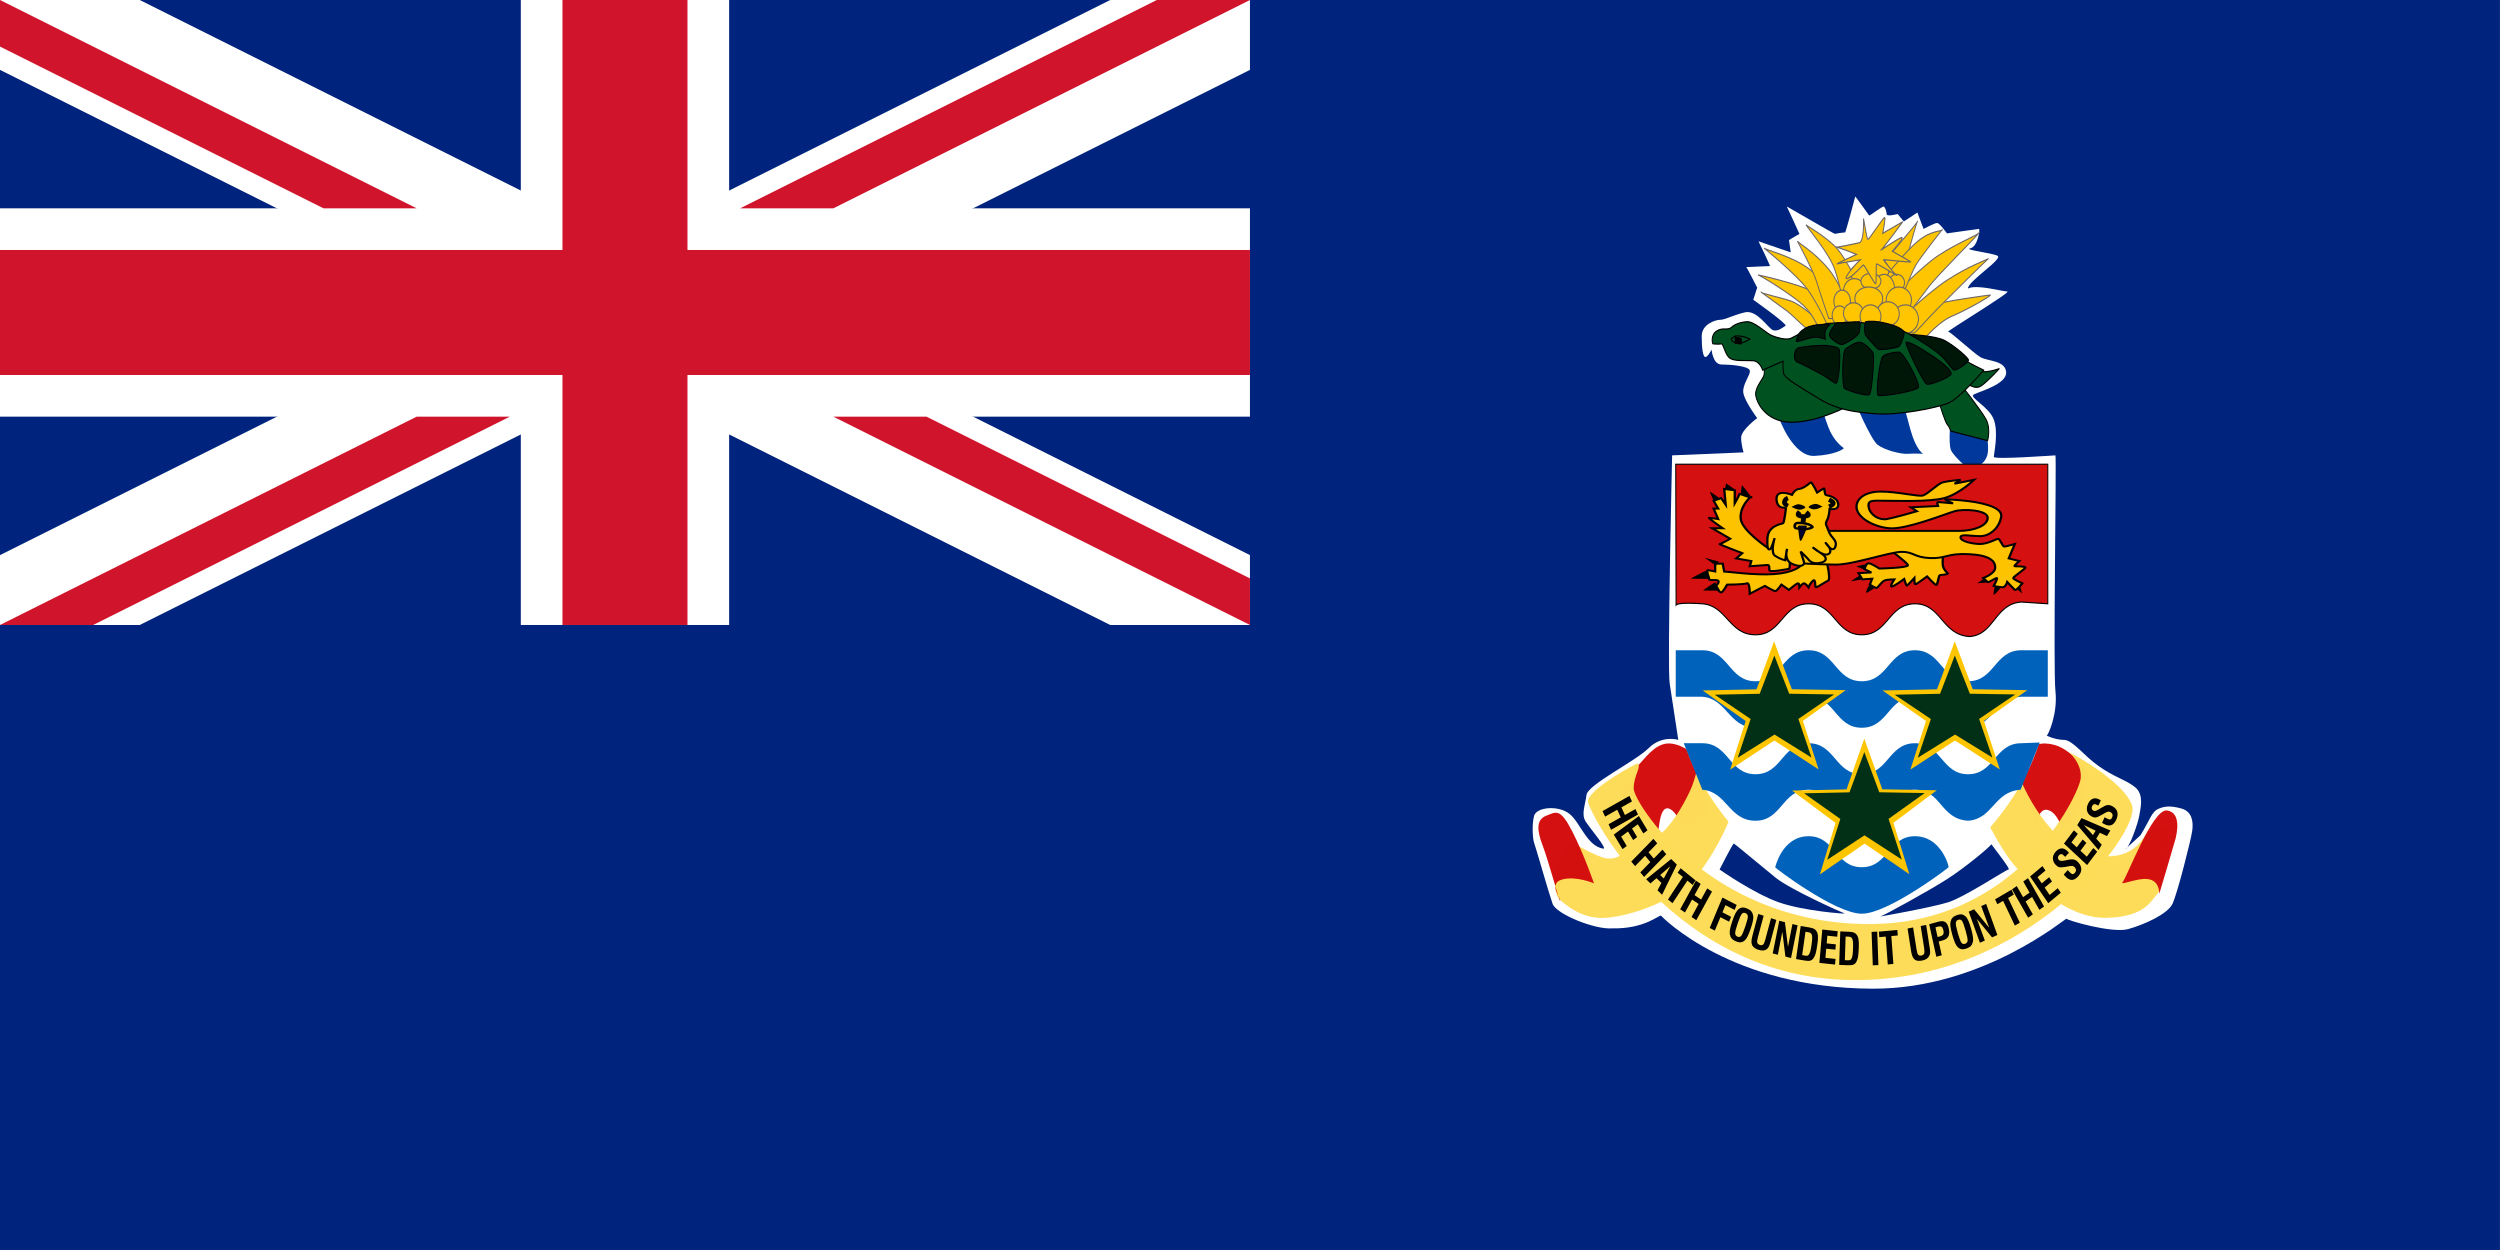 <?xml version="1.0" encoding="UTF-8" standalone="no"?>
<!-- Created with Sodipodi ("http://www.sodipodi.com/") -->

<svg
   xmlns:dc="http://purl.org/dc/elements/1.1/"
   xmlns:cc="http://creativecommons.org/ns#"
   xmlns:rdf="http://www.w3.org/1999/02/22-rdf-syntax-ns#"
   xmlns:svg="http://www.w3.org/2000/svg"
   xmlns="http://www.w3.org/2000/svg"
   xmlns:sodipodi="http://sodipodi.sourceforge.net/DTD/sodipodi-0.dtd"
   xmlns:inkscape="http://www.inkscape.org/namespaces/inkscape"
   version="1"
   x="0"
   y="0"
   width="1000"
   height="500"
   id="svg1"
   sodipodi:version="0.32"
   sodipodi:docname="Flag_of_the_Cayman_Islands.svg"
   inkscape:version="0.48.0 r9654">
  <rect width="100%" height="100%" fill="#808080" stroke="none"/>
  <sodipodi:namedview
     id="base"
     inkscape:zoom="0.66500003"
     inkscape:cx="265.41352"
     inkscape:cy="250.00001"
     inkscape:window-width="1024"
     inkscape:window-height="538"
     inkscape:window-x="-8"
     inkscape:window-y="-8"
     inkscape:current-layer="svg1"
     showgrid="false"
     inkscape:window-maximized="1" />
  <defs
     id="defs3" />
  <rect
     width="120"
     height="60"
     x="0"
     y="0"
     style="font-size:12;fill:#00247d;stroke-width:1pt;fill-opacity:1"
     id="rect124"
     transform="scale(8.333,8.333)" />
  <g
     id="g584"
     transform="scale(8.333,8.333)"
     style="font-size:12;">
    <path
       d="M 0 0 L 0 3.354 L 53.292 30 L 60 30 L 60 26.646 L 6.708 0 L 0 0 z M 60 0 L 60 3.354 L 6.708 30 L 0 30 L 0 26.646 L 53.292 0 L 60 0 z "
       style="fill:#ffffff;stroke-width:1pt;"
       id="path146" />
    <path
       d="M 25 0 L 25 30 L 35 30 L 35 0 L 25 0 z M 0 10 L 0 20 L 60 20 L 60 10 L 0 10 z "
       style="fill:#ffffff;stroke-width:1pt;"
       id="path136" />
    <path
       d="M 0 12 L 0 18 L 60 18 L 60 12 L 0 12 z M 27 0 L 27 30 L 33 30 L 33 0 L 27 0 z "
       style="fill:#cf142b;stroke-width:1pt;fill-opacity:1"
       id="path141" />
    <path
       d="M 0 30 L 20 20 L 24.472 20 L 4.472 30 L 0 30 z M 0 0 L 20 10 L 15.528 10 L 0 2.236 L 0 0 z M 35.528 10 L 55.528 0 L 60 0 L 40 10 L 35.528 10 z M 60 30 L 40 20 L 44.472 20 L 60 27.764 L 60 30 z "
       style="fill:#cf142b;stroke-width:1pt;fill-opacity:1"
       id="path150" />
  </g>
  <g
     id="g4245">
    <path
       style="font-size:12px;fill:#ffffff;fill-rule:evenodd;stroke-width:1pt"
       d="M 714.205,130.304 C 713.219,130.899 711.247,132.687 709.275,132.091 C 707.303,131.495 702.866,123.749 697.936,124.941 C 693.006,126.132 690.048,127.92 688.076,127.92 C 686.104,127.92 680.681,129.708 680.681,134.475 C 680.681,139.242 681.174,142.817 682.16,142.817 C 683.146,142.817 684.625,139.838 684.625,139.838 C 684.625,139.838 685.118,145.797 688.569,145.797 C 692.02,145.797 699.415,146.393 699.908,148.18 C 700.401,149.968 696.457,154.139 697.443,157.715 C 698.429,161.29 702.866,167.249 702.866,167.249 C 702.866,167.249 696.457,172.016 696.457,174.995 C 696.457,177.975 697.443,180.954 697.443,180.954 L 668.85,182.146 C 668.85,182.146 666.877,266.763 667.863,273.319 C 668.85,279.871 671.314,295.96 671.314,295.96 C 671.314,295.96 664.905,293.877 659.482,299.24 C 654.059,304.603 635.079,313.837 634.586,318.008 C 634.093,322.179 632.368,325.756 634.34,328.735 C 636.312,331.713 643.25,339.809 641.242,339.461 C 634.623,338.32 632.16,328.916 627.684,325.459 C 623.287,322.063 614.62,322.777 613.634,326.35 C 612.648,329.927 613.141,335.884 613.634,337.077 C 614.127,338.269 619.55,357.337 621.029,361.509 C 622.508,365.68 638.037,371.934 644.939,371.34 C 658.003,371.637 663.919,365.68 664.412,366.277 C 664.906,366.872 692.518,395.348 749.207,395.475 C 793.337,395.573 826.608,366.872 826.608,367.47 C 826.608,368.064 844.848,373.427 851.257,371.641 C 857.666,369.851 867.033,365.68 869.005,361.509 C 870.977,357.337 876.4,335.884 876.893,332.311 C 877.386,328.735 876.893,324.563 872.456,323.371 C 868.019,322.179 865.554,322.476 863.089,323.668 C 860.624,324.861 859.885,328.14 856.187,334.098 C 854.215,335.888 849.039,340.653 850.518,339.461 C 851.997,338.269 855.201,329.332 855.694,326.35 C 856.187,323.371 857.666,318.008 854.215,315.029 C 850.764,312.05 845.478,310.833 839.425,306.39 C 833.677,302.451 829.073,295.96 825.622,295.96 C 822.171,295.96 818.227,294.174 818.72,294.174 C 819.213,294.174 823.165,285.517 822.179,276.58 C 821.193,267.64 822.664,182.146 822.171,182.146 C 821.678,182.146 797.521,183.934 797.521,182.742 C 797.521,181.55 799.493,173.208 797.521,167.845 C 795.549,162.482 787.168,158.906 789.633,157.715 C 792.098,156.523 802.944,153.543 802.451,148.776 C 801.958,144.009 795.056,144.605 792.098,142.817 C 789.14,141.029 780.266,132.687 779.28,132.687 C 778.294,132.687 804.916,116.598 802.944,116.598 C 800.972,116.598 790.619,113.619 787.168,115.406 C 787.168,112.427 801.465,103.489 799,102.297 C 796.535,101.105 785.196,99.913 788.154,99.317 C 791.112,98.721 792.098,91.57 791.605,91.57 C 791.112,91.57 778.787,93.358 778.787,93.358 C 778.787,93.358 775.829,89.187 774.843,89.187 C 773.857,89.187 769.42,91.57 769.42,91.57 L 766.955,85.016 L 761.532,88.591 L 759.067,85.612 C 759.067,85.612 754.631,86.804 754.631,85.612 C 754.817,85.569 754.12,82.62 753.423,82.62 C 752.725,82.62 747.845,86.412 747.671,86.201 C 747.496,85.99 742.093,78.406 742.093,78.617 C 742.093,78.828 738.258,92.943 738.084,92.943 C 737.91,92.943 734.25,93.364 734.075,93.575 C 733.901,93.786 714.554,82.409 714.728,82.62 C 714.902,82.831 719.783,93.575 719.783,93.575 C 719.783,93.575 715.599,95.893 715.599,96.103 C 715.599,96.314 716.297,100.949 716.297,100.949 L 703.398,96.525 C 703.398,96.525 708.279,106.426 707.93,106.426 C 707.582,106.426 698.344,106.848 698.518,106.848 C 698.692,106.848 702.875,115.064 702.875,115.064 L 701.307,119.91 C 701.307,119.91 715.191,129.708 714.205,130.304 z M 796.535,337.675 C 797.768,339.461 804.423,347.803 803.437,347.803 C 802.451,347.803 785.936,358.827 779.28,360.914 C 772.625,362.998 750.933,366.872 752.166,366.575 C 753.398,366.277 771.645,356.287 779.04,351.521 C 786.435,346.756 796.535,338.269 796.535,337.675 z M 693.499,337.374 C 692.513,338.566 687.83,347.803 687.83,347.803 C 687.83,347.803 701.387,357.337 711.493,360.914 C 721.6,364.487 738.855,365.68 737.869,365.382 C 736.883,365.085 716.177,355.848 710.261,351.083 C 704.345,346.314 693.746,337.374 693.499,337.374 z "
       id="path852"
       sodipodi:nodetypes="ccccccccccccccccccccccccccccccccccccccccccccccccccccccccccccccccccccccccccccccccccccccc" />
    <g
       id="g820"
       transform="matrix(0.3,0,0,0.362,586,193.894)"
       style="font-size:12px">
      <path
         style="fill:#fec500;fill-opacity:1;fill-rule:evenodd;stroke:#6d6666;stroke-width:1.25;stroke-linecap:butt;stroke-linejoin:miter;stroke-dasharray:none;stroke-opacity:1"
         d="M 394.646,-212.972 C 394.646,-212.972 423.423,-195.707 430,-191.596 C 436.577,-187.485 457.954,-169.397 459.598,-170.219 C 461.243,-171.041 472.753,-180.085 472.753,-180.085 C 472.753,-180.085 448.91,-198.995 434.111,-203.106 C 419.312,-207.217 394.646,-211.328 394.646,-212.972 z "
         id="path793" />
      <path
         style="fill:#fec500;fill-opacity:1;fill-rule:evenodd;stroke:#6d6666;stroke-width:1.25;stroke-linecap:butt;stroke-linejoin:miter;stroke-dasharray:none;stroke-opacity:1"
         d="M 390.535,-231.883 C 393.002,-231.883 438.222,-208.861 452.199,-197.351 C 466.176,-185.841 471.931,-171.041 473.576,-171.041 C 475.22,-171.041 496.597,-174.33 495.774,-174.33 C 494.952,-174.33 485.908,-203.928 465.354,-212.972 C 444.799,-222.016 391.358,-231.883 390.535,-231.883 z "
         id="path795" />
      <path
         style="fill:#fec500;fill-opacity:1;fill-rule:evenodd;stroke:#6d6666;stroke-width:1.25;stroke-linecap:butt;stroke-linejoin:miter;stroke-dasharray:none;stroke-opacity:1"
         d="M 603.48,-296.013 C 602.658,-296.013 594.436,-271.347 591.969,-263.948 C 589.503,-256.548 585.392,-240.927 585.392,-240.927 C 585.392,-240.927 549.216,-237.638 550.86,-241.749 C 552.505,-245.86 605.946,-296.013 603.48,-296.013 z "
         id="path803"
         transform="translate(0,4.651)" />
      <path
         style="fill:#fec500;fill-opacity:1;fill-rule:evenodd;stroke:#6d6666;stroke-width:1.25;stroke-linecap:butt;stroke-linejoin:miter;stroke-dasharray:none;stroke-opacity:1"
         d="M 398.757,-261.481 C 398.757,-261.481 441.511,-232.705 456.31,-216.261 C 471.109,-199.818 485.908,-171.041 486.73,-171.041 C 487.553,-171.041 527.017,-179.263 527.017,-178.441 C 527.017,-177.619 480.975,-224.483 458.776,-238.46 C 436.577,-252.437 399.579,-259.837 398.757,-261.481 z "
         id="path796" />
      <path
         style="fill:#fec500;fill-opacity:1;fill-rule:evenodd;stroke:#6d6666;stroke-width:1.25;stroke-linecap:butt;stroke-linejoin:miter;stroke-dasharray:none;stroke-opacity:1"
         d="M 443.155,-273.814 C 443.155,-273.814 464.532,-240.927 468.642,-229.416 C 472.753,-217.906 485.086,-188.307 485.086,-188.307 L 518.795,-188.307 C 518.795,-188.307 502.352,-225.305 484.264,-243.393 C 466.176,-261.481 443.977,-272.169 443.155,-273.814 z "
         id="path797"
         transform="translate(0,4.651)" />
      <path
         style="fill:#fec500;fill-opacity:1;fill-rule:evenodd;stroke:#6d6666;stroke-width:1.25;stroke-linecap:butt;stroke-linejoin:miter;stroke-dasharray:none;stroke-opacity:1"
         d="M 454.665,-291.902 C 455.488,-289.435 485.908,-260.659 493.308,-241.749 C 500.707,-222.839 506.463,-198.995 506.463,-198.995 L 536.061,-206.395 C 536.061,-206.395 509.751,-254.904 493.308,-268.059 C 476.864,-281.213 456.31,-290.257 454.665,-291.902 z "
         id="path798"
         transform="translate(0,4.651)" />
      <path
         style="fill:#fec500;fill-opacity:1;fill-rule:evenodd;stroke:#6d6666;stroke-width:1.25;stroke-linecap:butt;stroke-linejoin:miter;stroke-dasharray:none;stroke-opacity:1"
         d="M 700.497,-209.684 C 700.497,-209.684 638.834,-203.106 616.635,-197.351 C 594.436,-191.596 582.103,-170.219 582.103,-170.219 C 582.103,-170.219 610.88,-159.531 612.524,-161.175 C 614.168,-162.819 631.434,-180.085 650.344,-186.663 C 669.254,-193.24 702.141,-208.862 700.497,-209.684 z "
         id="path799" />
      <path
         style="fill:#fec500;fill-opacity:1;fill-rule:evenodd;stroke:#6d6666;stroke-width:1.25;stroke-linecap:butt;stroke-linejoin:miter;stroke-dasharray:none;stroke-opacity:1"
         d="M 698.031,-249.971 C 696.386,-249.148 647.056,-208.861 631.434,-195.707 C 615.813,-182.552 601.013,-168.575 599.369,-167.753 C 597.725,-166.93 567.304,-171.863 568.948,-173.508 C 570.593,-175.152 614.168,-210.506 642.945,-226.127 C 671.721,-241.749 695.564,-248.326 698.031,-249.971 z "
         id="path800" />
      <path
         style="fill:#fec500;fill-opacity:1;fill-rule:evenodd;stroke:#6d6666;stroke-width:1.25;stroke-linecap:butt;stroke-linejoin:miter;stroke-dasharray:none;stroke-opacity:1"
         d="M 685.698,-278.747 C 680.765,-272.992 632.256,-233.527 619.101,-219.55 C 605.946,-205.573 584.57,-180.907 584.57,-180.907 C 584.57,-180.907 559.082,-192.418 560.727,-197.351 C 562.371,-202.284 596.902,-231.06 621.568,-247.504 C 646.233,-263.948 688.164,-277.103 685.698,-278.747 z "
         id="path801" />
      <path
         style="fill:#fec500;fill-opacity:1;fill-rule:evenodd;stroke:#6d6666;stroke-width:1.25;stroke-linecap:butt;stroke-linejoin:miter;stroke-dasharray:none;stroke-opacity:1"
         d="M 636.367,-282.036 C 635.545,-281.213 606.769,-250.793 601.013,-242.571 C 595.258,-234.349 577.992,-198.173 577.992,-198.173 C 577.992,-198.173 552.505,-220.372 552.505,-221.194 C 552.505,-222.016 584.57,-255.726 603.48,-268.881 C 622.39,-282.036 637.189,-279.569 636.367,-282.036 z "
         id="path802" />
      <path
         sodipodi:type="arc"
         style="fill:#fec500;fill-opacity:1;fill-rule:evenodd;stroke:#6d6666;stroke-width:1pt;stroke-linecap:butt;stroke-linejoin:miter;stroke-opacity:1"
         id="path818"
         d="m 565.091,-241.766 c 0,5.779 -4.685,10.465 -10.465,10.465 -5.779,0 -10.465,-4.685 -10.465,-10.465 0,-5.779 4.685,-10.465 10.465,-10.465 5.779,0 10.465,4.685 10.465,10.465 z"
         sodipodi:cx="554.62616"
         sodipodi:cy="-241.76563"
         sodipodi:rx="10.464661"
         sodipodi:ry="10.46463"
         transform="translate(0,4.651)" />
      <path
         sodipodi:type="arc"
         style="fill:#fec500;fill-opacity:1;fill-rule:evenodd;stroke:#6d6666;stroke-width:1pt;stroke-linecap:butt;stroke-linejoin:miter;stroke-opacity:1"
         id="path819"
         d="m 586.02,-227.813 c 0,5.137 -4.685,9.302 -10.465,9.302 -5.779,0 -10.465,-4.165 -10.465,-9.302 0,-5.137 4.685,-9.302 10.465,-9.302 5.779,0 10.465,4.165 10.465,9.302 z"
         sodipodi:cx="575.55548"
         sodipodi:cy="-227.81271"
         sodipodi:rx="10.464661"
         sodipodi:ry="9.3018723"
         transform="translate(0,4.651)" />
      <path
         sodipodi:type="arc"
         style="fill:#fec500;fill-opacity:1;fill-rule:evenodd;stroke:#6d6666;stroke-width:1pt;stroke-linecap:butt;stroke-linejoin:miter;stroke-opacity:1"
         id="path817"
         d="m 539.511,-238.277 c 0,5.137 -5.726,9.302 -12.79,9.302 -7.064,0 -12.79,-4.165 -12.79,-9.302 0,-5.137 5.726,-9.302 12.79,-9.302 7.064,0 12.79,4.165 12.79,9.302 z"
         sodipodi:cx="526.72046"
         sodipodi:cy="-238.27731"
         sodipodi:rx="12.7901"
         sodipodi:ry="9.3019104"
         transform="translate(0,4.651)" />
      <path
         sodipodi:type="arc"
         style="fill:#fec500;fill-opacity:1;fill-rule:evenodd;stroke:#6d6666;stroke-width:1pt;stroke-linecap:butt;stroke-linejoin:miter;stroke-opacity:1"
         id="path815"
         d="m 573.23,-219.092 c 0,9.954 -6.507,18.022 -14.534,18.022 -8.027,0 -14.534,-8.069 -14.534,-18.022 0,-9.954 6.507,-18.022 14.534,-18.022 8.027,0 14.534,8.069 14.534,18.022 z"
         sodipodi:cx="558.69574"
         sodipodi:cy="-219.09216"
         sodipodi:rx="14.534241"
         sodipodi:ry="18.022423"
         transform="translate(0,4.651)" />
      <path
         sodipodi:type="arc"
         style="fill:#fec500;fill-opacity:1;fill-rule:evenodd;stroke:#6d6666;stroke-width:1pt;stroke-linecap:butt;stroke-linejoin:miter;stroke-opacity:1"
         id="path805"
         d="m 533.697,-218.511 c 0,7.706 -6.507,13.953 -14.534,13.953 -8.027,0 -14.534,-6.247 -14.534,-13.953 0,-7.706 6.507,-13.953 14.534,-13.953 8.027,0 14.534,6.247 14.534,13.953 z"
         sodipodi:cx="519.16266"
         sodipodi:cy="-218.51085"
         sodipodi:rx="14.534225"
         sodipodi:ry="13.952866"
         transform="translate(0,4.651)" />
      <path
         sodipodi:type="arc"
         style="fill:#fec500;fill-opacity:1;fill-rule:evenodd;stroke:#6d6666;stroke-width:1pt;stroke-linecap:butt;stroke-linejoin:miter;stroke-opacity:1"
         id="path810"
         d="m 513.93,-207.465 c 0,6.743 -4.945,12.209 -11.046,12.209 -6.101,0 -11.046,-5.466 -11.046,-12.209 0,-6.743 4.945,-12.209 11.046,-12.209 6.101,0 11.046,5.466 11.046,12.209 z"
         sodipodi:cx="502.88434"
         sodipodi:cy="-207.46481"
         sodipodi:rx="11.046021"
         sodipodi:ry="12.208748"
         transform="translate(0,4.651)" />
      <path
         sodipodi:type="arc"
         style="fill:#fec500;fill-opacity:1;fill-rule:evenodd;stroke:#6d6666;stroke-width:1pt;stroke-linecap:butt;stroke-linejoin:miter;stroke-opacity:1"
         id="path813"
         d="m 595.322,-208.627 c 0,8.027 -7.548,14.534 -16.86,14.534 -9.311,0 -16.86,-6.507 -16.86,-14.534 0,-8.027 7.548,-14.534 16.86,-14.534 9.311,0 16.86,6.507 16.86,14.534 z"
         sodipodi:cx="578.46234"
         sodipodi:cy="-208.6275"
         sodipodi:rx="16.85968"
         sodipodi:ry="14.534225"
         transform="translate(0,4.651)" />
      <path
         sodipodi:type="arc"
         style="fill:#fec500;fill-opacity:1;fill-rule:evenodd;stroke:#6d6666;stroke-width:1pt;stroke-linecap:butt;stroke-linejoin:miter;stroke-opacity:1"
         id="path806"
         d="m 554.626,-229.557 c 0,4.816 -5.987,8.721 -13.372,8.721 -7.385,0 -13.372,-3.904 -13.372,-8.721 0,-4.816 5.987,-8.721 13.372,-8.721 7.385,0 13.372,3.904 13.372,8.721 z"
         sodipodi:cx="541.2547"
         sodipodi:cy="-229.55679"
         sodipodi:rx="13.371521"
         sodipodi:ry="8.7205124"
         transform="translate(0,4.651)" />
      <path
         sodipodi:type="arc"
         style="fill:#fec500;fill-opacity:1;fill-rule:evenodd;stroke:#6d6666;stroke-width:1pt;stroke-linecap:butt;stroke-linejoin:miter;stroke-opacity:1"
         id="path807"
         d="m 556.952,-210.372 c 0,7.064 -8.329,12.79 -18.604,12.79 -10.275,0 -18.604,-5.726 -18.604,-12.79 0,-7.064 8.329,-12.79 18.604,-12.79 10.275,0 18.604,5.726 18.604,12.79 z"
         sodipodi:cx="538.34784"
         sodipodi:cy="-210.37161"
         sodipodi:rx="18.603821"
         sodipodi:ry="12.790108"
         transform="translate(0,4.651)" />
      <path
         sodipodi:type="arc"
         style="fill:#fec500;fill-opacity:1;fill-rule:evenodd;stroke:#6d6666;stroke-width:1pt;stroke-linecap:butt;stroke-linejoin:miter;stroke-opacity:1"
         id="path814"
         d="m 604.624,-187.698 c 0,8.669 -7.809,15.697 -17.441,15.697 -9.632,0 -17.441,-7.028 -17.441,-15.697 0,-8.669 7.809,-15.697 17.441,-15.697 9.632,0 17.441,7.028 17.441,15.697 z"
         sodipodi:cx="587.18286"
         sodipodi:cy="-187.69824"
         sodipodi:rx="17.441101"
         sodipodi:ry="15.696945"
         transform="translate(0,4.651)" />
      <path
         sodipodi:type="arc"
         style="fill:#fec500;fill-opacity:1;fill-rule:evenodd;stroke:#6d6666;stroke-width:1pt;stroke-linecap:butt;stroke-linejoin:miter;stroke-opacity:1"
         id="path809"
         d="m 509.279,-191.768 c 0,5.779 -4.425,10.465 -9.883,10.465 -5.458,0 -9.883,-4.685 -9.883,-10.465 0,-5.779 4.425,-10.465 9.883,-10.465 5.458,0 9.883,4.685 9.883,10.465 z"
         sodipodi:cx="499.39612"
         sodipodi:cy="-191.76784"
         sodipodi:rx="9.8833008"
         sodipodi:ry="10.46463"
         transform="translate(0,4.651)" />
      <path
         sodipodi:type="arc"
         style="fill:#fec500;fill-opacity:1;fill-rule:evenodd;stroke:#6d6666;stroke-width:1pt;stroke-linecap:butt;stroke-linejoin:miter;stroke-opacity:1"
         id="path812"
         d="m 579.044,-193.512 c 0,7.385 -6.767,13.372 -15.116,13.372 -8.348,0 -15.116,-5.987 -15.116,-13.372 0,-7.385 6.767,-13.371 15.116,-13.371 8.348,0 15.116,5.987 15.116,13.371 z"
         sodipodi:cx="563.9281"
         sodipodi:cy="-193.51192"
         sodipodi:rx="15.115601"
         sodipodi:ry="13.371506"
         transform="translate(0,4.651)" />
      <path
         sodipodi:type="arc"
         style="fill:#fec500;fill-opacity:1;fill-rule:evenodd;stroke:#6d6666;stroke-width:1pt;stroke-linecap:butt;stroke-linejoin:miter;stroke-opacity:1"
         id="path808"
         d="m 531.371,-194.093 c 0,6.422 -5.987,11.627 -13.371,11.627 -7.385,0 -13.371,-5.206 -13.371,-11.627 0,-6.422 5.987,-11.627 13.371,-11.627 7.385,0 13.371,5.206 13.371,11.627 z"
         sodipodi:cx="517.99994"
         sodipodi:cy="-194.09332"
         sodipodi:rx="13.371475"
         sodipodi:ry="11.627388"
         transform="translate(0,4.651)" />
      <path
         sodipodi:type="arc"
         style="fill:#fec500;fill-opacity:1;fill-rule:evenodd;stroke:#6d6666;stroke-width:1pt;stroke-linecap:butt;stroke-linejoin:miter;stroke-opacity:1"
         id="path811"
         d="m 554.626,-190.605 c 0,7.064 -6.247,12.79 -13.953,12.79 -7.706,0 -13.953,-5.726 -13.953,-12.79 0,-7.064 6.247,-12.79 13.953,-12.79 7.706,0 13.953,5.726 13.953,12.79 z"
         sodipodi:cx="540.67334"
         sodipodi:cy="-190.60507"
         sodipodi:rx="13.952881"
         sodipodi:ry="12.790108"
         transform="translate(0,4.651)" />
      <path
         style="fill:#fec500;fill-opacity:1;fill-rule:evenodd;stroke:#6d6666;stroke-width:1pt;stroke-linecap:butt;stroke-linejoin:miter;stroke-opacity:1"
         d="M 494.164,-267.346 C 497.652,-267.346 522.07,-259.207 522.07,-259.207 C 522.07,-259.207 491.838,-247.579 496.489,-248.742 C 501.14,-249.905 530.209,-253.393 527.883,-253.393 C 525.558,-253.393 502.303,-231.301 509.279,-232.464 C 516.256,-233.626 530.209,-247.579 531.371,-247.579 C 532.534,-247.579 546.487,-225.487 547.65,-226.65 C 548.812,-227.813 547.65,-248.742 548.812,-248.742 C 549.975,-248.742 577.881,-234.789 575.555,-235.952 C 573.23,-237.115 556.952,-253.393 558.114,-253.393 C 559.277,-253.393 596.485,-249.905 594.159,-251.068 C 591.834,-252.23 569.742,-262.695 569.742,-262.695 C 569.742,-262.695 586.02,-277.81 582.532,-277.81 C 579.044,-277.81 552.301,-262.695 554.626,-263.858 C 556.952,-265.02 583.695,-295.251 583.695,-295.251 L 556.952,-282.461 C 556.952,-282.461 561.603,-301.065 559.277,-299.903 C 556.952,-298.74 538.348,-275.485 537.185,-275.485 C 536.022,-275.485 531.371,-298.74 531.371,-298.74 C 531.371,-298.74 532.534,-273.16 525.558,-271.997 C 518.581,-270.834 494.164,-266.183 494.164,-267.346 z "
         id="path804"
         transform="translate(0,4.651)" />
    </g>
    <g
       id="g775"
       transform="matrix(0.3,0,0,0.362,618.888,139.611)"
       style="font-size:12px">
      <path
         style="fill:#00389b;fill-opacity:1;fill-rule:evenodd;stroke:none;stroke-width:1pt;stroke-linecap:butt;stroke-linejoin:miter;stroke-opacity:1"
         d="M 308.707,75.082 C 309.288,77.407 327.892,119.266 356.379,118.103 C 384.866,116.94 396.493,109.964 395.331,109.383 C 394.168,108.801 381.959,101.825 374.983,86.709 C 368.006,71.594 366.843,65.199 366.843,65.199 L 308.707,75.082 z "
         id="path772" />
      <path
         style="fill:#00389b;fill-opacity:1;fill-rule:evenodd;stroke:none;stroke-width:1pt;stroke-linecap:butt;stroke-linejoin:miter;stroke-opacity:1"
         d="M 410.446,58.804 C 410.446,58.804 431.375,100.081 440.677,105.894 C 449.979,111.708 471.49,116.359 480.792,115.778 C 490.094,115.196 501.14,115.778 501.14,115.778 C 501.14,115.778 491.838,111.708 484.28,89.035 C 476.722,66.361 474.397,58.804 474.397,58.804 L 410.446,58.804 z "
         id="path773" />
      <path
         style="fill:#00389b;fill-opacity:1;fill-rule:evenodd;stroke:none;stroke-width:1pt;stroke-linecap:butt;stroke-linejoin:miter;stroke-opacity:1"
         d="M 538.347,73.919 C 538.347,73.919 534.278,104.15 538.347,111.708 C 542.417,119.266 562.765,133.219 562.765,133.219 C 562.765,133.219 587.182,130.312 587.763,111.708 C 588.345,93.104 579.624,75.663 579.624,75.663 L 538.347,73.919 z "
         id="path774" />
      <path
         style="fill:#005120;fill-opacity:1;fill-rule:evenodd;stroke:#000000;stroke-width:1pt;stroke-linecap:butt;stroke-linejoin:miter;stroke-opacity:1"
         d="M 288.94,21.015 C 288.94,21.015 290.103,25.666 288.94,29.154 C 287.777,32.642 277.894,41.944 277.894,49.502 C 277.894,57.059 289.521,80.314 324.985,80.896 C 360.448,81.477 405.214,61.71 404.632,61.129 C 404.051,60.548 319.753,4.155 318.59,4.736 C 317.427,5.318 288.94,22.177 288.94,21.015 z "
         id="path767" />
      <path
         style="fill:#005120;fill-opacity:1;fill-rule:evenodd;stroke:#000000;stroke-width:1pt;stroke-linecap:butt;stroke-linejoin:miter;stroke-opacity:1"
         d="M 523.232,61.129 C 523.232,61.129 530.789,81.477 533.696,83.802 C 536.603,86.128 537.766,90.779 538.347,90.779 C 538.928,90.779 587.182,101.243 587.182,101.243 C 587.182,101.243 591.833,87.872 584.857,77.407 C 577.88,66.943 551.719,39.618 551.719,39.618 L 523.232,61.129 z "
         id="path768" />
      <path
         style="fill:#005120;fill-opacity:1;fill-rule:evenodd;stroke:#000000;stroke-width:1pt;stroke-linecap:butt;stroke-linejoin:miter;stroke-opacity:1"
         d="M 556.37,36.13 C 557.532,36.13 569.16,46.014 578.462,40.781 C 587.763,35.549 602.879,21.596 602.879,21.596 C 602.879,21.596 590.089,25.666 580.787,25.084 C 571.485,24.503 556.951,36.712 556.37,36.13 z "
         id="path769" />
      <path
         style="fill:#005120;fill-opacity:1;fill-rule:evenodd;stroke:#000000;stroke-width:1pt;stroke-linecap:butt;stroke-linejoin:miter;stroke-opacity:1"
         d="M 287.196,23.34 C 287.196,23.34 283.708,13.457 274.406,12.876 C 265.104,12.294 248.244,14.038 242.431,9.387 C 236.617,4.736 234.873,-6.31 231.966,-5.728 C 229.059,-5.147 221.501,-5.728 220.92,-5.728 C 220.339,-5.728 217.432,-15.03 225.571,-19.681 C 233.71,-24.332 240.687,-20.262 245.337,-23.751 C 249.988,-27.239 256.965,-29.564 266.267,-30.146 C 275.569,-30.727 290.684,-18.518 297.661,-15.611 C 304.637,-12.705 319.753,-9.217 325.566,-12.123 C 331.38,-15.03 363.937,-27.82 375.564,-28.402 C 387.191,-28.983 411.609,-29.564 420.911,-28.983 C 430.213,-28.402 466.839,-23.751 477.885,-18.518 C 488.931,-13.286 547.649,7.062 555.788,11.713 C 563.927,16.364 581.95,23.34 581.95,23.34 C 581.95,23.34 549.974,54.734 534.278,59.966 C 518.581,65.199 468.583,73.338 438.933,71.594 C 409.283,69.85 386.029,66.943 363.355,55.315 C 340.682,43.688 316.264,32.642 315.102,26.828 C 313.939,21.015 314.52,13.457 314.52,13.457 L 287.196,23.34 z "
         id="path766" />
      <path
         style="fill:#005120;fill-opacity:1;fill-rule:evenodd;stroke:#000000;stroke-width:1pt;stroke-linecap:butt;stroke-linejoin:miter;stroke-opacity:1"
         d="M 251.151,-14.449 C 249.988,-13.867 244.175,-11.542 245.337,-10.379 C 246.5,-9.216 248.826,-5.728 255.802,-6.31 C 262.779,-6.891 270.336,-10.961 270.336,-10.961 C 270.336,-10.961 261.616,-15.03 251.151,-14.449 z "
         id="path770" />
      <path
         style="fill:#000000;fill-opacity:1;fill-rule:evenodd;stroke:#000000;stroke-width:1pt;stroke-linecap:butt;stroke-linejoin:miter;stroke-opacity:1"
         d="M 250.57,-13.286 L 250.57,-6.891 C 250.57,-6.891 258.709,-4.566 258.709,-6.31 C 258.709,-8.054 259.29,-12.123 257.546,-12.123 C 255.802,-12.123 251.151,-12.705 250.57,-13.286 z "
         id="path771" />
      <path
         style="fill:#001707;fill-opacity:1;fill-rule:evenodd;stroke:#000007;stroke-width:1pt;stroke-linecap:butt;stroke-linejoin:miter;stroke-opacity:1"
         d="M 331.954,-8.453 C 334.01,-12.152 331.954,-17.085 343.876,-22.841 C 355.797,-28.596 376.557,-26.952 376.557,-26.952 C 376.557,-26.952 370.597,-22.43 370.391,-17.702 C 370.186,-12.975 370.802,-10.919 370.802,-10.919 C 370.802,-10.919 359.497,-14.619 350.864,-12.358 C 342.231,-10.097 332.16,-7.836 331.954,-8.453 z "
         id="path757" />
      <path
         style="fill:#001707;fill-opacity:1;fill-rule:evenodd;stroke:#000007;stroke-width:1pt;stroke-linecap:butt;stroke-linejoin:miter;stroke-opacity:1"
         d="M 385.396,-28.596 C 384.163,-27.979 375.119,-17.908 376.146,-14.825 C 377.174,-11.741 389.301,-4.342 393.207,-4.958 C 397.112,-5.575 414.994,-14.208 416.022,-18.524 C 417.05,-22.841 417.872,-28.596 416.433,-29.829 C 414.994,-31.063 385.601,-28.185 385.396,-28.596 z "
         id="path758" />
      <path
         style="fill:#001707;fill-opacity:1;fill-rule:evenodd;stroke:#000007;stroke-width:1pt;stroke-linecap:butt;stroke-linejoin:miter;stroke-opacity:1"
         d="M 424.655,-30.24 C 422.394,-27.979 423.216,-17.086 424.038,-15.852 C 424.86,-14.619 439.043,-0.437 442.126,0.386 C 445.209,1.208 468.025,-1.053 469.875,-3.52 C 471.725,-5.986 477.274,-16.469 475.63,-18.935 C 473.985,-21.402 469.052,-24.691 453.842,-27.979 C 438.632,-31.268 429.588,-30.857 424.655,-30.24 z "
         id="path760" />
      <path
         style="fill:#001707;fill-opacity:1;fill-rule:evenodd;stroke:#000007;stroke-width:1pt;stroke-linecap:butt;stroke-linejoin:miter;stroke-opacity:1"
         d="M 482.824,-16.469 C 486.524,-14.619 508.106,-4.136 520.85,4.291 C 533.593,12.718 538.732,22.379 542.432,23.201 C 546.132,24.023 561.136,14.979 561.753,12.513 C 562.37,10.046 543.46,-3.109 530.716,-9.069 C 517.972,-15.03 482.824,-15.852 482.824,-16.469 z "
         id="path761" />
      <path
         style="fill:#001707;fill-opacity:1;fill-rule:evenodd;stroke:#000007;stroke-width:1pt;stroke-linecap:butt;stroke-linejoin:miter;stroke-opacity:1"
         d="M 478.302,-7.63 C 476.452,-5.986 501.323,37.384 506.05,38.822 C 510.778,40.261 539.143,30.395 538.732,27.107 C 538.321,23.818 530.921,17.24 513.45,7.58 C 495.979,-2.081 481.796,-8.453 478.302,-7.63 z "
         id="path762" />
      <path
         style="fill:#001707;fill-opacity:1;fill-rule:evenodd;stroke:#000007;stroke-width:1pt;stroke-linecap:butt;stroke-linejoin:miter;stroke-opacity:1"
         d="M 447.47,8.196 C 443.565,10.457 437.399,49.305 441.304,51.155 C 445.209,53.005 493.307,46.428 495.157,42.111 C 497.006,37.795 475.424,3.469 469.052,3.469 C 462.681,3.469 451.17,5.113 447.47,8.196 z "
         id="path763" />
      <path
         style="fill:#001707;fill-opacity:1;fill-rule:evenodd;stroke:#000007;stroke-width:1pt;stroke-linecap:butt;stroke-linejoin:miter;stroke-opacity:1"
         d="M 397.729,-0.025 C 392.59,4.702 393.618,40.878 395.879,43.139 C 398.14,45.4 426.71,52.8 429.793,50.127 C 432.877,47.455 436.988,6.758 434.11,3.674 C 431.232,0.591 423.216,-6.808 417.05,-7.425 C 410.883,-8.042 400.606,-1.464 397.729,-0.025 z "
         id="path764" />
      <path
         style="fill:#001707;fill-opacity:1;fill-rule:evenodd;stroke:#000007;stroke-width:1pt;stroke-linecap:butt;stroke-linejoin:miter;stroke-opacity:1"
         d="M 333.188,-0.642 C 328.46,3.058 328.255,12.718 333.393,14.363 C 338.532,16.007 351.275,21.557 363.197,26.695 C 375.119,31.834 381.902,38.001 385.396,37.795 C 388.89,37.589 392.179,1.413 388.479,-0.642 C 384.779,-2.697 373.885,-4.342 363.608,-3.931 C 353.331,-3.52 338.326,-2.492 333.188,-0.642 z "
         id="path765" />
    </g>
    <path
       id="path643"
       d="M 655.264,306.141 C 657.792,303.679 661.725,297.662 667.063,297.389 C 672.4,297.115 678.018,302.039 678.018,302.039 C 678.018,302.039 683.636,325.014 683.355,325.014 C 683.074,325.014 674.085,331.579 673.804,331.579 C 673.523,331.579 669.872,322.553 666.501,323.372 C 663.13,324.193 663.411,336.501 662.849,335.681 C 662.287,334.86 647.961,317.902 648.522,317.355 C 649.084,316.808 655.545,306.962 655.264,306.141 z "
       style="font-size:12px;fill:#d40f0f;fill-opacity:0.996;fill-rule:evenodd;stroke-width:1pt" />
    <path
       id="path642"
       d="M 803.585,303.132 C 805.27,302.86 812.855,297.115 818.192,297.389 C 823.53,297.662 826.62,300.124 829.429,302.586 C 832.238,305.047 835.609,311.338 835.609,311.338 C 835.609,311.338 828.867,329.937 828.306,329.937 C 827.744,329.937 824.934,331.579 824.372,330.211 C 823.811,328.843 822.126,324.466 818.754,323.919 C 815.384,323.372 814.54,329.937 814.54,329.937 L 803.585,303.132 z "
       style="font-size:12px;fill:#d40f0f;fill-opacity:0.996;fill-rule:evenodd;stroke-width:1pt" />
    <path
       sodipodi:nodetypes="ccccccccc"
       id="path640"
       d="M 807.237,308.876 C 807.237,310.518 817.631,336.228 834.486,341.151 C 851.34,346.074 856.678,336.501 858.643,333.22 C 860.61,329.937 867.633,330.211 867.633,330.211 C 867.633,330.211 865.948,354.281 863.138,357.289 C 860.329,360.298 858.081,366.862 842.351,367.135 C 826.62,367.409 812.294,352.366 807.519,347.989 C 802.742,343.612 796.562,332.126 794.034,326.928 C 791.507,321.732 807.517,309.424 807.237,308.876 z "
       style="font-size:12px;fill:#fddc59;fill-opacity:0.996;fill-rule:evenodd;stroke-width:1pt" />
    <path
       id="path641"
       d="M 624.083,360.024 C 624.364,360.024 631.668,367.956 642.342,367.135 C 653.017,366.315 671.276,360.024 679.703,349.083 C 688.131,338.143 692.344,326.381 692.344,326.381 C 692.344,326.381 679.984,304.5 679.703,304.5 C 679.423,304.5 678.299,311.612 676.052,316.261 C 673.804,320.911 667.624,334.039 657.231,338.143 C 646.837,342.246 646.837,343.886 642.623,343.34 C 638.41,342.793 627.454,336.228 627.454,335.954 C 627.454,335.681 622.117,348.81 622.117,348.81 C 622.117,348.81 620.993,357.289 624.083,360.024 z "
       style="font-size:12px;fill:#fddc59;fill-opacity:0.996;fill-rule:evenodd;stroke-width:1pt" />
    <path
       sodipodi:nodetypes="ccccccccc"
       id="path637"
       d="M 655.067,305.381 C 654.273,305.381 634.409,316.212 635.204,320.855 C 635.998,325.496 669.369,391.254 740.877,392.027 C 812.384,392.802 856.085,332.458 852.906,322.401 C 849.728,312.345 827.481,300.74 827.481,300.74 C 827.481,300.74 833.042,305.381 832.248,311.57 C 831.453,317.76 806.823,371.139 744.85,369.593 C 682.876,368.045 653.478,320.855 653.478,315.439 C 653.478,310.024 656.656,306.929 655.067,305.381 z "
       style="font-size:12px;fill:#fddc59;fill-opacity:0.996;fill-rule:evenodd;stroke-width:1pt" />
    <path
       id="path639"
       d="M 848.811,353.187 C 850.498,351.819 860.891,323.372 866.79,324.193 C 872.69,325.014 870.723,333.492 870.161,335.681 C 869.6,337.869 863.7,357.562 863.7,357.562 C 863.7,357.562 863.981,352.913 860.048,351.819 C 856.116,350.725 849.654,353.734 848.811,353.187 z "
       style="font-size:12px;fill:#d40f0f;fill-opacity:0.996;fill-rule:evenodd;stroke-width:1pt" />
    <path
       sodipodi:nodetypes="ccccccc"
       id="path638"
       d="M 624.08,360.309 C 624.08,358.762 619.313,353.346 624.875,351.799 C 630.437,350.253 637.587,353.346 637.587,353.346 C 637.587,353.346 633.615,341.741 628.847,332.458 C 624.08,323.175 622.491,324.723 618.518,326.269 C 614.546,327.817 614.642,331.911 617.026,338.101 C 619.409,344.29 624.08,361.856 624.08,360.309 z "
       style="font-size:12px;fill:#d40f0f;fill-opacity:0.996;fill-rule:evenodd;stroke-width:1pt" />
    <g
       id="g1773">
      <polygon
         sodipodi:type="star"
         style="font-size:12px;fill:#fdc400;fill-rule:evenodd;stroke-width:1pt"
         id="polygon744"
         sodipodi:sides="5"
         sodipodi:cx="301.18109"
         sodipodi:cy="609.44879"
         sodipodi:r1="87.449997"
         sodipodi:r2="34.98"
         sodipodi:arg1="2.1968231"
         sodipodi:arg2="2.8251417"
         points="249.942,680.315 267.938,620.334 217.949,582.616 280.556,581.197 300.981,521.999 321.677,581.102 384.289,582.235 334.474,620.182 352.745,680.079 301.261,644.429 249.942,680.315 "
         transform="matrix(0.383,0,0,0.389,593.858,42.315)"
         inkscape:flatsided="false"
         inkscape:rounded="0"
         inkscape:randomized="0"
         d="M 249.942,680.315 L 267.938,620.334 L 217.949,582.616 L 280.556,581.197 L 300.981,521.999 L 321.677,581.102 L 384.289,582.235 L 334.474,620.182 L 352.745,680.079 L 301.261,644.429 L 249.942,680.315 z " />
      <path
         style="font-size:12px;fill:#ffffff;fill-rule:evenodd;stroke-width:1pt"
         d="M 673.228,325.984 L 673.227,582.875 C 673.816,708.423 524.407,818.357 425.196,839.764 C 325.985,818.357 176.576,708.423 177.166,582.875 L 177.166,325.984 L 673.228,325.984 z "
         id="path740"
         transform="matrix(0.3,0,0,0.35,617.15,71.606)" />
      <path
         style="font-size:12px;fill:#d40f0f;fill-opacity:0.996;fill-rule:evenodd;stroke:#000000;stroke-width:1pt"
         d="M 177.165,325.984 L 177.586,486.717 C 177.586,486.717 179.972,483.429 212.598,485.433 C 245.225,487.437 248.031,520.866 283.465,520.866 C 318.898,520.866 318.898,485.433 354.331,485.433 C 389.764,485.433 389.764,520.866 425.197,520.866 C 460.63,520.866 460.63,485.433 496.063,485.433 C 531.496,485.433 531.496,520.866 568.933,522.892 C 602.362,520.866 602.362,485.433 637.995,483.429 L 673.228,485.433 L 673.228,325.984 L 177.165,325.984 z "
         id="path556"
         sodipodi:nodetypes="cccccccccccc"
         transform="matrix(0.3,0,0,0.35,617.15,71.606)" />
      <path
         style="font-size:12px;fill:#0062bb;fill-opacity:0.996;fill-rule:evenodd;stroke-width:1pt"
         d="M 177.165,432.283 L 177.165,485.433 C 177.165,485.433 177.165,485.433 212.598,485.433 C 245.225,487.437 248.03,520.866 283.464,520.866 C 318.897,520.866 318.897,485.433 354.33,485.433 C 389.763,485.433 389.763,520.866 425.196,520.866 C 460.629,520.866 460.63,485.433 496.063,485.433 C 531.496,485.433 529.492,518.84 566.929,520.866 C 600.358,518.84 602.162,487.437 637.795,485.433 L 673.228,485.433 L 673.228,432.283 L 637.795,432.283 C 602.362,432.283 602.362,467.716 566.929,467.717 C 531.496,467.716 531.496,432.283 496.063,432.283 C 460.63,432.283 460.63,467.716 425.196,467.716 C 389.763,467.716 389.763,432.283 354.33,432.283 C 318.897,432.283 318.897,467.716 283.464,467.716 C 248.031,467.716 248.031,432.283 212.598,432.283 L 177.165,432.283 z "
         id="path557"
         sodipodi:nodetypes="ccccccccccccccccccc"
         transform="matrix(0.3,0,0,0.35,617.15,108.799)" />
      <path
         style="font-size:12px;fill:#0062bb;fill-opacity:0.996;fill-rule:evenodd;stroke-width:1pt"
         d="M 187.853,432.283 L 212.598,485.433 C 245.225,487.437 248.03,520.866 283.464,520.866 C 318.897,520.866 318.897,485.433 354.33,485.433 C 389.763,485.433 389.763,520.866 425.196,520.866 C 460.629,520.866 460.63,485.433 496.063,485.433 C 531.496,485.433 529.492,518.84 566.929,520.866 C 600.358,518.84 601.34,487.437 636.973,485.433 L 662.54,431.461 L 637.795,432.283 C 602.362,432.283 602.362,467.716 566.929,467.717 C 531.496,467.716 531.496,432.283 496.063,432.283 C 460.63,432.283 460.63,467.716 425.196,467.716 C 389.763,467.716 389.763,432.283 354.33,432.283 C 318.897,432.283 318.897,467.716 283.464,467.716 C 248.031,467.716 248.031,432.283 212.598,432.283 L 187.853,432.283 z "
         id="path558"
         sodipodi:nodetypes="ccccccccccccccccc"
         transform="matrix(0.3,0,0,0.35,617.15,145.992)" />
      <path
         style="font-size:12px;fill:#0062bb;fill-opacity:0.996;fill-rule:evenodd;stroke-width:1pt"
         d="M 425.196,520.866 C 460.63,520.866 541.813,467.716 540.99,467.716 C 541.813,467.716 531.496,432.283 496.063,432.283 C 460.63,432.283 460.63,467.716 425.196,467.716 C 389.763,467.716 389.763,432.283 354.33,432.283 C 318.897,432.283 309.853,467.716 309.774,467.716 C 308.129,467.716 389.763,520.866 425.196,520.866 z "
         id="path559"
         sodipodi:nodetypes="ccccccc"
         transform="matrix(0.3,0,0,0.35,617.15,183.185)" />
      <g
         id="g611"
         transform="matrix(1.465,0,0,1.275,556.79,30.774)"
         style="font-size:12px">
        <path
           style="fill:#fdc400;fill-opacity:0.996;fill-rule:evenodd;stroke:#000000;stroke-width:0.625;stroke-linecap:butt;stroke-linejoin:miter;stroke-dasharray:none;stroke-opacity:1"
           d="M 90.849,117.568 C 91.671,117.568 99.07,118.801 104.414,118.39 C 109.758,117.979 111.814,115.923 111.814,115.512 C 111.814,115.101 111.814,114.279 111.814,114.279 L 118.802,114.279 C 118.802,114.279 120.035,120.034 119.213,120.445 C 118.391,120.856 116.335,122.501 115.924,122.501 C 115.513,122.501 115.924,119.623 115.102,120.445 C 114.28,121.267 113.869,122.501 113.869,122.501 C 113.869,122.501 113.047,121.267 112.636,121.267 C 112.225,121.267 111.403,122.501 111.403,122.501 C 111.403,122.501 111.403,121.267 110.991,121.267 C 110.58,121.267 108.525,123.323 108.525,123.323 L 106.47,121.678 C 106.47,121.678 105.236,123.734 104.825,123.734 C 104.414,123.734 101.948,122.09 101.948,122.09 L 97.837,124.556 C 97.837,124.556 97.837,120.856 97.015,121.267 C 96.193,121.678 91.671,121.678 91.671,121.678 C 91.671,121.678 90.438,124.145 90.026,124.145 C 89.615,124.145 87.971,122.09 88.382,122.09 C 88.793,122.09 89.615,120.856 89.204,120.445 C 88.793,120.034 86.738,120.445 86.738,120.034 C 86.738,119.623 85.916,117.156 86.327,117.156 C 86.738,117.156 88.382,117.568 88.382,117.568 L 88.382,115.101 L 90.438,115.101 L 90.849,117.568 z "
           id="path577"
           transform="translate(-0.139,37.594)" />
        <path
           style="fill:#fdc400;fill-opacity:0.996;fill-rule:evenodd;stroke:#000000;stroke-width:0.625;stroke-linecap:butt;stroke-linejoin:miter;stroke-dasharray:none;stroke-opacity:1"
           d="M 98.248,94.136 C 97.837,94.136 94.959,97.425 95.37,101.124 C 95.781,104.824 102.77,110.168 102.77,110.168 C 102.77,110.168 106.47,108.524 107.703,110.168 C 108.936,111.812 108.936,116.745 108.525,116.745 C 108.114,116.745 103.181,117.979 103.181,117.156 C 103.181,116.334 103.181,115.512 102.77,115.512 C 102.359,115.512 97.837,115.923 97.837,115.923 L 98.248,114.279 L 94.137,113.457 L 95.781,111.812 C 95.781,111.812 89.204,108.935 89.615,108.935 C 90.026,108.935 92.493,107.291 92.493,107.291 L 87.56,104.002 L 90.438,104.002 C 90.438,104.002 86.327,100.713 86.738,100.713 C 87.149,100.713 89.204,101.124 89.204,101.124 L 87.971,97.836 L 89.204,97.836 L 87.971,95.369 L 90.026,94.547 L 91.26,96.603 L 90.849,91.67 L 93.726,92.081 L 93.726,96.192 C 93.726,96.192 94.959,93.725 94.959,93.314 C 94.959,92.903 98.659,94.958 98.248,94.136 z "
           id="path578"
           transform="translate(-0.139,37.594)" />
        <path
           style="fill:#000000;fill-opacity:0.996;fill-rule:evenodd;stroke:none;stroke-width:0.625;stroke-linecap:butt;stroke-linejoin:miter;stroke-dasharray:none;stroke-opacity:1"
           d="M 161.966,119.62 C 161.452,120.134 159.91,121.264 159.91,121.264 C 159.91,121.264 163.405,120.956 163.302,120.956 C 163.199,120.956 162.069,119.928 161.966,119.62 z "
           id="path580"
           transform="translate(-0.139,37.594)" />
        <path
           style="fill:#000000;fill-opacity:0.996;fill-rule:evenodd;stroke:none;stroke-width:0.625;stroke-linecap:butt;stroke-linejoin:miter;stroke-dasharray:none;stroke-opacity:1"
           d="M 164.946,121.573 C 164.741,121.881 164.124,125.067 164.535,124.861 C 164.946,124.656 166.59,122.292 166.59,122.292 L 164.946,121.573 z "
           id="path581"
           transform="translate(-0.139,37.594)" />
        <path
           style="fill:#000000;fill-opacity:0.996;fill-rule:evenodd;stroke:none;stroke-width:0.625;stroke-linecap:butt;stroke-linejoin:miter;stroke-dasharray:none;stroke-opacity:1"
           d="M 169.674,121.984 C 170.187,122.498 172.551,124.861 172.243,124.347 C 171.935,123.834 171.626,121.675 171.421,121.573 C 171.215,121.47 169.879,122.189 169.674,121.984 z "
           id="path582"
           transform="translate(-0.139,37.594)" />
        <path
           style="fill:#000000;fill-opacity:0.996;fill-rule:evenodd;stroke:none;stroke-width:0.625;stroke-linecap:butt;stroke-linejoin:miter;stroke-dasharray:none;stroke-opacity:1"
           d="M 128.257,118.592 C 127.949,118.695 125.38,120.648 125.38,120.648 C 125.38,120.648 129.696,119.825 129.49,119.825 C 129.285,119.825 128.154,118.901 128.257,118.592 z "
           id="path583"
           transform="translate(-0.139,37.594)" />
        <path
           style="fill:#000000;fill-opacity:0.996;fill-rule:evenodd;stroke:none;stroke-width:0.625;stroke-linecap:butt;stroke-linejoin:miter;stroke-dasharray:none;stroke-opacity:1"
           d="M 130.929,121.059 C 130.518,121.47 129.182,124.347 129.696,124.245 C 130.21,124.142 132.471,122.292 132.471,122.292 L 130.929,121.059 z "
           id="path584"
           transform="translate(-0.139,37.594)" />
        <path
           style="fill:#000000;fill-opacity:0.996;fill-rule:evenodd;stroke:none;stroke-width:0.625;stroke-linecap:butt;stroke-linejoin:miter;stroke-dasharray:none;stroke-opacity:1"
           d="M 129.285,117.051 C 128.977,116.948 126.818,115.92 126.921,115.92 C 127.024,115.92 129.799,115.201 129.799,115.201 L 129.285,117.051 z "
           id="path585"
           transform="translate(-0.139,37.594)" />
        <path
           style="fill:#000000;fill-opacity:0.996;fill-rule:evenodd;stroke:none;stroke-width:0.625;stroke-linecap:butt;stroke-linejoin:miter;stroke-dasharray:none;stroke-opacity:1"
           d="M 88.588,115.715 L 85.505,113.248 L 89.41,114.481 L 88.588,115.715 z "
           id="path586"
           transform="translate(-0.139,37.594)" />
        <path
           style="fill:#000000;fill-opacity:0.996;fill-rule:evenodd;stroke:none;stroke-width:0.625;stroke-linecap:butt;stroke-linejoin:miter;stroke-dasharray:none;stroke-opacity:1"
           d="M 85.916,117.359 C 85.505,117.359 81.6,119.825 81.702,119.825 C 81.805,119.825 87.149,119.928 87.046,119.825 C 86.944,119.723 86.121,117.565 85.916,117.359 z "
           id="path587"
           transform="translate(-0.139,37.594)" />
        <path
           style="fill:#000000;fill-opacity:0.996;fill-rule:evenodd;stroke:none;stroke-width:0.625;stroke-linecap:butt;stroke-linejoin:miter;stroke-dasharray:none;stroke-opacity:1"
           d="M 88.382,120.956 C 87.971,121.162 84.888,123.525 85.094,123.525 C 85.299,123.525 89.718,123.628 89.718,123.525 C 89.718,123.422 88.485,121.059 88.382,120.956 z "
           id="path588"
           transform="translate(-0.139,37.594)" />
        <path
           style="fill:#000000;fill-opacity:0.996;fill-rule:evenodd;stroke:none;stroke-width:0.625;stroke-linecap:butt;stroke-linejoin:miter;stroke-dasharray:none;stroke-opacity:1"
           d="M 87.971,95.366 C 87.971,95.366 86.841,92.489 86.944,92.489 C 87.046,92.489 89.821,94.75 89.821,94.75 L 87.971,95.366 z "
           id="path589"
           transform="translate(-0.139,37.594)" />
        <path
           style="fill:#000000;fill-opacity:0.996;fill-rule:evenodd;stroke:none;stroke-width:0.625;stroke-linecap:butt;stroke-linejoin:miter;stroke-dasharray:none;stroke-opacity:1"
           d="M 91.054,91.769 C 91.054,91.666 91.363,89.919 91.363,89.919 C 91.363,89.919 94.138,92.078 94.035,92.078 C 93.932,92.078 91.26,92.078 91.054,91.769 z "
           id="path590"
           transform="translate(-0.139,37.594)" />
        <path
           style="fill:#000000;fill-opacity:0.996;fill-rule:evenodd;stroke:none;stroke-width:0.625;stroke-linecap:butt;stroke-linejoin:miter;stroke-dasharray:none;stroke-opacity:1"
           d="M 95.371,93.105 C 95.371,93.002 95.679,90.433 95.679,90.433 C 95.679,90.433 98.248,93.927 98.043,94.03 C 97.837,94.133 95.576,93.516 95.371,93.105 z "
           id="path591"
           transform="translate(-0.139,37.594)" />
        <path
           style="fill:#fdc400;fill-opacity:0.996;fill-rule:evenodd;stroke:#000000;stroke-width:0.625;stroke-linecap:butt;stroke-linejoin:miter;stroke-dasharray:none;stroke-opacity:1"
           d="M 137.265,110.864 C 137.265,111.07 141.581,114.564 141.684,115.386 C 141.786,116.208 133.873,116.414 133.873,116.414 C 133.873,116.414 131.612,114.667 130.893,114.769 C 130.173,114.872 129.865,116.619 129.865,116.619 L 131.715,117.647 L 128.221,117.852 L 129.249,119.805 L 131.921,119.599 L 131.304,121.449 C 131.304,121.449 132.948,122.683 133.257,122.477 C 133.565,122.272 134.593,120.422 135.415,120.113 C 136.237,119.805 137.984,119.805 137.984,119.805 C 137.984,119.805 136.648,122.066 137.265,122.066 C 137.881,122.066 140.656,119.702 140.656,119.702 C 140.656,119.702 141.273,121.86 141.375,121.86 C 141.478,121.86 143.431,119.394 143.431,119.394 C 143.431,119.394 143.431,121.347 143.739,121.347 C 144.047,121.347 146.925,118.88 146.925,118.88 C 146.925,118.88 149.186,121.758 149.494,121.552 C 149.803,121.347 150.111,118.469 150.419,118.469 C 150.727,118.469 152.68,118.161 152.68,118.058 C 152.68,117.955 151.447,116.927 151.241,115.489 C 151.036,114.05 151.447,110.659 151.344,110.659 C 151.241,110.659 137.47,111.172 137.265,110.864 z "
           id="path599"
           transform="translate(-0.822,37.82)" />
        <path
           style="fill:#fdc400;fill-opacity:0.996;fill-rule:evenodd;stroke:#000000;stroke-width:0.625;stroke-linecap:butt;stroke-linejoin:miter;stroke-dasharray:none;stroke-opacity:1"
           d="M 115.374,104.598 C 116.607,104.598 151.549,104.598 155.66,104.598 C 159.771,104.598 163.47,102.954 163.47,100.487 C 163.47,98.021 156.893,97.61 154.427,98.432 C 151.96,99.254 141.272,104.187 136.75,103.776 C 132.228,103.365 128.118,100.487 127.707,97.61 C 127.295,94.732 129.762,92.266 134.284,92.266 C 138.806,92.266 144.561,93.91 145.794,93.499 C 147.027,93.088 149.905,89.799 151.138,89.388 C 152.371,88.977 156.071,88.566 156.071,88.566 L 154.427,89.799 L 159.771,88.566 C 159.771,88.566 155.66,93.088 151.549,94.321 C 147.438,95.555 138.806,95.144 135.517,95.144 C 132.228,95.144 130.584,94.733 130.995,97.199 C 131.406,99.665 133.873,101.31 135.928,100.898 C 137.984,100.487 144.15,98.432 144.15,98.432 L 142.505,97.199 L 149.905,96.788 C 149.905,96.788 149.494,95.555 149.905,95.555 C 150.316,95.555 154.016,95.966 154.016,95.966 C 154.016,95.966 151.549,94.732 151.96,94.732 C 152.371,94.732 154.016,94.732 157.304,95.144 C 160.593,95.555 167.581,96.788 167.17,100.076 C 166.759,103.365 164.293,106.242 161.415,106.242 C 158.537,106.242 156.071,105.42 156.071,106.654 C 156.071,107.887 159.36,108.709 161.415,108.709 C 163.47,108.709 165.937,107.065 166.348,107.065 C 166.759,107.065 167.581,109.531 167.992,109.531 C 168.403,109.531 170.87,108.709 170.87,108.709 L 169.226,113.231 L 172.103,114.053 C 172.103,114.053 170.459,115.697 170.87,115.697 C 171.281,115.697 173.747,115.697 173.747,116.108 C 173.747,116.519 170.459,118.986 170.459,119.397 C 170.459,119.808 172.925,121.041 172.925,121.041 C 172.925,121.041 171.281,123.508 170.87,123.097 C 170.459,122.686 168.814,120.63 168.814,120.63 C 168.814,120.63 168.403,122.275 167.581,122.275 C 166.759,122.275 165.115,121.864 165.115,121.864 C 165.115,121.864 166.348,119.397 165.937,119.397 C 165.526,119.397 163.47,121.041 163.47,120.63 L 162.238,119.394 C 162.238,119.394 165.526,118.058 165.526,116.105 C 165.526,114.153 164.19,112.2 158.23,111.892 C 152.269,111.583 152.166,113.33 147.747,113.125 C 143.328,112.919 143.328,111.172 140.039,111.172 C 136.751,111.172 126.576,115.283 121.849,115.18 C 117.122,115.078 111.161,114.769 111.366,114.564 C 111.572,114.358 115.272,104.903 115.374,104.598 z "
           id="path598"
           sodipodi:nodetypes="cccccccccccccccccccccccccccccccccccccccccccccccccc"
           transform="translate(-0.822,37.82)" />
        <path
           style="fill:#fdc400;fill-opacity:0.996;fill-rule:evenodd;stroke:#000000;stroke-width:0.625;stroke-linecap:butt;stroke-linejoin:miter;stroke-dasharray:none;stroke-opacity:1"
           d="M 106.881,102.457 C 106.47,102.663 102.873,103.177 102.667,106.979 C 102.462,110.782 102.976,110.782 103.387,110.576 C 103.798,110.371 104.62,107.082 104.62,107.082 C 104.62,107.082 103.387,111.604 104.723,112.632 C 106.059,113.659 107.498,114.07 107.498,114.07 L 108.011,110.473 C 108.011,110.473 106.984,113.968 109.45,115.201 C 111.917,116.434 112.842,115.509 112.636,114.584 C 112.431,113.659 111.711,111.296 111.711,111.296 C 111.711,111.296 113.664,113.454 113.767,113.659 C 113.869,113.865 114.794,115.509 117.261,114.79 C 119.727,114.07 117.98,112.426 117.98,112.426 L 115,109.96 C 115,109.96 118.083,113.145 119.419,112.015 C 120.755,110.885 118.391,108.418 118.494,108.521 C 118.597,108.624 120.447,112.015 121.166,109.857 C 121.885,107.699 120.036,107.082 119.419,105.027 C 118.802,102.971 118.288,102.766 118.905,101.532 C 119.522,100.299 119.625,97.936 119.625,97.936 C 119.625,97.936 122.194,98.552 121.988,96.394 C 121.783,94.236 119.213,93.722 118.7,93.619 C 118.186,93.516 118.288,91.358 118.083,91.461 C 117.877,91.564 116.233,92.797 116.233,92.797 C 116.233,92.797 114.794,89.405 114.486,89.611 C 114.178,89.817 112.533,91.564 111.3,91.666 C 110.067,91.769 109.347,93.516 109.347,93.516 C 109.347,93.516 105.031,91.461 105.134,94.852 C 105.237,98.244 107.703,97.422 107.703,97.524 C 107.703,97.627 107.292,102.252 106.881,102.457 z "
           id="path592"
           sodipodi:nodetypes="cccccccccccccccccccccccccccccc"
           transform="translate(-0.139,37.594)" />
        <path
           style="fill:#000000;fill-opacity:0.996;fill-rule:evenodd;stroke:none;stroke-width:1.25;stroke-linecap:butt;stroke-linejoin:miter;stroke-dasharray:none;stroke-opacity:1"
           d="M 109.246,96.385 C 109.76,96.283 110.582,95.666 111.404,95.872 C 112.226,96.077 113.459,97.002 112.74,97.311 C 112.02,97.619 111.507,97.722 110.787,97.413 C 110.068,97.105 109.554,96.591 109.246,96.385 z "
           id="path600"
           transform="matrix(0.99,-0.14,0.14,0.99,-12.577,54.751)" />
        <path
           style="fill:#000000;fill-opacity:0.996;fill-rule:evenodd;stroke:none;stroke-width:1.25;stroke-linecap:butt;stroke-linejoin:miter;stroke-dasharray:none;stroke-opacity:1"
           d="M 109.246,96.385 C 109.76,96.283 110.582,95.666 111.404,95.872 C 112.226,96.077 113.459,97.002 112.74,97.311 C 112.02,97.619 111.507,97.722 110.787,97.413 C 110.068,97.105 109.554,96.591 109.246,96.385 z "
           id="path601"
           transform="matrix(-0.99,-0.14,-0.14,0.99,239.202,54.648)" />
        <path
           style="fill:#000039;fill-opacity:0.996;fill-rule:evenodd;stroke:#000000;stroke-width:0.375;stroke-linecap:butt;stroke-linejoin:miter;stroke-dasharray:none;stroke-opacity:1"
           d="M 110.993,103.168 C 111.096,103.682 111.404,107.999 111.609,107.69 C 111.815,107.382 113.357,103.271 113.254,103.271 C 113.151,103.271 111.096,103.374 110.993,103.168 z "
           id="path602"
           transform="translate(-5.960464e-7,37.643)" />
        <path
           style="fill:none;fill-opacity:1;fill-rule:evenodd;stroke:#000000;stroke-width:0.75;stroke-linecap:butt;stroke-linejoin:miter;stroke-dasharray:none;stroke-opacity:1"
           d="M 109.965,103.168 C 110.014,101.953 110.787,102.038 112.432,102.243 C 114.076,102.449 114.898,103.271 114.795,103.477 C 114.693,103.682 113.357,104.196 112.226,104.093 C 110.89,103.682 109.928,104.182 109.965,103.168 z "
           id="path603"
           sodipodi:nodetypes="ccccs"
           transform="translate(-5.960464e-7,37.789)" />
        <path
           style="fill:none;fill-opacity:1;fill-rule:evenodd;stroke:#000000;stroke-width:1pt;stroke-linecap:butt;stroke-linejoin:miter;stroke-opacity:1"
           d="M 112.432,100.085 L 112.226,102.038"
           id="path607"
           transform="translate(-5.960464e-7,37.789)" />
        <path
           style="fill:none;fill-opacity:1;fill-rule:evenodd;stroke:#000000;stroke-width:1pt;stroke-linecap:butt;stroke-linejoin:miter;stroke-opacity:1"
           d="M 119.317,94.844 C 119.317,94.844 120.653,95.461 120.448,96.077 C 120.242,96.694 119.317,97.002 119.317,97.002"
           id="path608"
           transform="translate(-5.960464e-7,37.789)" />
        <path
           style="fill:none;fill-opacity:1;fill-rule:evenodd;stroke:#000000;stroke-width:1pt;stroke-linecap:butt;stroke-linejoin:miter;stroke-opacity:1"
           d="M 108.115,94.33 C 107.807,94.433 107.396,94.638 107.19,95.461 C 106.985,96.283 108.115,96.797 108.115,96.797"
           id="path609"
           transform="translate(-5.960464e-7,37.789)" />
        <path
           style="fill:none;fill-opacity:1;fill-rule:evenodd;stroke:#000000;stroke-width:1pt;stroke-linecap:butt;stroke-linejoin:miter;stroke-opacity:1"
           d="M 111.186,136.133 C 111.186,136.133 109.732,137.587 112.203,137.587 C 114.674,137.587 112.93,136.279 112.93,136.279"
           id="path610"
           transform="translate(0.145,0.291)" />
      </g>
      <polygon
         sodipodi:type="star"
         style="font-size:12px;fill:#fdc400;fill-rule:evenodd;stroke-width:1pt"
         id="polygon749"
         sodipodi:sides="5"
         sodipodi:cx="301.18109"
         sodipodi:cy="609.44879"
         sodipodi:r1="87.449997"
         sodipodi:r2="34.98"
         sodipodi:arg1="2.1968231"
         sodipodi:arg2="2.8251417"
         points="249.942,680.315 267.938,620.334 217.949,582.616 280.556,581.197 300.981,521.999 321.677,581.102 384.289,582.235 334.474,620.182 352.745,680.079 301.261,644.429 249.942,680.315 "
         transform="matrix(0.348,0,0,0.343,640.981,116.4)"
         inkscape:flatsided="false"
         inkscape:rounded="0"
         inkscape:randomized="0"
         d="M 249.942,680.315 L 267.938,620.334 L 217.949,582.616 L 280.556,581.197 L 300.981,521.999 L 321.677,581.102 L 384.289,582.235 L 334.474,620.182 L 352.745,680.079 L 301.261,644.429 L 249.942,680.315 z " />
      <polygon
         sodipodi:type="star"
         style="font-size:12px;fill:#003017;fill-opacity:0.996;fill-rule:evenodd;stroke-width:1pt"
         id="polygon750"
         sodipodi:sides="5"
         sodipodi:cx="301.18109"
         sodipodi:cy="609.44879"
         sodipodi:r1="87.449997"
         sodipodi:r2="34.98"
         sodipodi:arg1="2.1968231"
         sodipodi:arg2="2.8251417"
         points="249.942,680.315 267.938,620.334 217.949,582.616 280.556,581.197 300.981,521.999 321.677,581.102 384.289,582.235 334.474,620.182 352.745,680.079 301.261,644.429 249.942,680.315 "
         transform="matrix(0.29,0,0,0.272,658.432,158.851)"
         inkscape:flatsided="false"
         inkscape:rounded="0"
         inkscape:randomized="0"
         d="M 249.942,680.315 L 267.938,620.334 L 217.949,582.616 L 280.556,581.197 L 300.981,521.999 L 321.677,581.102 L 384.289,582.235 L 334.474,620.182 L 352.745,680.079 L 301.261,644.429 L 249.942,680.315 z " />
      <polygon
         sodipodi:type="star"
         style="font-size:12px;fill:#fdc400;fill-rule:evenodd;stroke-width:1pt"
         id="polygon751"
         sodipodi:sides="5"
         sodipodi:cx="301.18109"
         sodipodi:cy="609.44879"
         sodipodi:r1="87.449997"
         sodipodi:r2="34.98"
         sodipodi:arg1="2.1968231"
         sodipodi:arg2="2.8251417"
         points="249.942,680.315 267.938,620.334 217.949,582.616 280.556,581.197 300.981,521.999 321.677,581.102 384.289,582.235 334.474,620.182 352.745,680.079 301.261,644.429 249.942,680.315 "
         transform="matrix(0.344,0,0,0.324,606.093,87.419)"
         inkscape:flatsided="false"
         inkscape:rounded="0"
         inkscape:randomized="0"
         d="M 249.942,680.315 L 267.938,620.334 L 217.949,582.616 L 280.556,581.197 L 300.981,521.999 L 321.677,581.102 L 384.289,582.235 L 334.474,620.182 L 352.745,680.079 L 301.261,644.429 L 249.942,680.315 z " />
      <polygon
         sodipodi:type="star"
         style="font-size:12px;fill:#003017;fill-opacity:0.996;fill-rule:evenodd;stroke-width:1pt"
         id="polygon752"
         sodipodi:sides="5"
         sodipodi:cx="301.18109"
         sodipodi:cy="609.44879"
         sodipodi:r1="87.449997"
         sodipodi:r2="34.98"
         sodipodi:arg1="2.1968231"
         sodipodi:arg2="2.8251417"
         points="249.942,680.315 267.938,620.334 217.949,582.616 280.556,581.197 300.981,521.999 321.677,581.102 384.289,582.235 334.474,620.182 352.745,680.079 301.261,644.429 249.942,680.315 "
         transform="matrix(0.287,0,0,0.258,623.355,127.563)"
         inkscape:flatsided="false"
         inkscape:rounded="0"
         inkscape:randomized="0"
         d="M 249.942,680.315 L 267.938,620.334 L 217.949,582.616 L 280.556,581.197 L 300.981,521.999 L 321.677,581.102 L 384.289,582.235 L 334.474,620.182 L 352.745,680.079 L 301.261,644.429 L 249.942,680.315 z " />
      <polygon
         sodipodi:type="star"
         style="font-size:12px;fill:#fdc400;fill-rule:evenodd;stroke-width:1pt"
         id="polygon753"
         sodipodi:sides="5"
         sodipodi:cx="301.18109"
         sodipodi:cy="609.44879"
         sodipodi:r1="87.449997"
         sodipodi:r2="34.98"
         sodipodi:arg1="2.1968231"
         sodipodi:arg2="2.8251417"
         points="249.942,680.315 267.938,620.334 217.949,582.616 280.556,581.197 300.981,521.999 321.677,581.102 384.289,582.235 334.474,620.182 352.745,680.079 301.261,644.429 249.942,680.315 "
         transform="matrix(0.348,0,0,0.324,677.163,87.419)"
         inkscape:flatsided="false"
         inkscape:rounded="0"
         inkscape:randomized="0"
         d="M 249.942,680.315 L 267.938,620.334 L 217.949,582.616 L 280.556,581.197 L 300.981,521.999 L 321.677,581.102 L 384.289,582.235 L 334.474,620.182 L 352.745,680.079 L 301.261,644.429 L 249.942,680.315 z " />
      <polygon
         sodipodi:type="star"
         style="font-size:12px;fill:#003017;fill-opacity:0.996;fill-rule:evenodd;stroke-width:1pt"
         id="polygon754"
         sodipodi:sides="5"
         sodipodi:cx="301.18109"
         sodipodi:cy="609.44879"
         sodipodi:r1="87.449997"
         sodipodi:r2="34.98"
         sodipodi:arg1="2.1968231"
         sodipodi:arg2="2.8251417"
         points="249.942,680.315 267.938,620.334 217.949,582.616 280.556,581.197 300.981,521.999 321.677,581.102 384.289,582.235 334.474,620.182 352.745,680.079 301.261,644.429 249.942,680.315 "
         transform="matrix(0.29,0,0,0.258,694.648,127.563)"
         inkscape:flatsided="false"
         inkscape:rounded="0"
         inkscape:randomized="0"
         d="M 249.942,680.315 L 267.938,620.334 L 217.949,582.616 L 280.556,581.197 L 300.981,521.999 L 321.677,581.102 L 384.289,582.235 L 334.474,620.182 L 352.745,680.079 L 301.261,644.429 L 249.942,680.315 z " />
    </g>
    <path
       id="path3870"
       d="M 640.904,319.178 C 648.742,352.911 681.824,377.948 726.38,383.868 C 783.611,391.473 838.21,362.476 848.253,319.144"
       style="fill:none;fill-opacity:1;fill-rule:evenodd;stroke:none;stroke-width:1;stroke-linecap:butt;stroke-linejoin:miter;stroke-miterlimit:4;stroke-dashoffset:0;stroke-opacity:1" />
    <path
       id="text3872"
       d="M 644.943,331.502 L 655.301,326.234 L 656.276,328.151 L 652.213,330.217 L 653.557,332.861 L 657.62,330.795 L 658.595,332.712 L 648.236,337.979 L 647.261,336.062 L 651.957,333.675 L 650.612,331.031 L 645.917,333.419 L 644.943,331.502 M 649.279,339.658 L 658.95,333.215 L 662.259,338.183 L 660.652,339.254 L 658.535,336.076 L 656.299,337.566 L 658.27,340.524 L 656.737,341.544 L 654.767,338.586 L 652.104,340.36 L 654.271,343.613 L 652.638,344.701 L 649.279,339.658 M 656.018,349.015 L 664.549,341.124 L 666.01,342.703 L 662.663,345.798 L 664.677,347.975 L 668.023,344.88 L 669.483,346.459 L 660.952,354.349 L 659.492,352.771 L 663.359,349.194 L 661.345,347.017 L 657.478,350.593 L 656.018,349.015 M 667.159,353.687 L 668.543,354.901 L 671.059,350.624 L 667.159,353.687 M 661.747,355.143 L 671.377,348.133 L 673.562,350.048 L 667.885,360.527 L 666.132,358.989 L 667.626,356.416 L 665.754,354.774 L 663.409,356.601 L 661.747,355.143 M 670.15,362.17 L 675.889,354.344 L 673.881,352.872 L 675.014,351.326 L 680.777,355.552 L 679.643,357.098 L 677.635,355.625 L 671.896,363.45 L 670.15,362.17 M 674.863,365.561 L 680.917,355.641 L 682.753,356.762 L 680.378,360.652 L 682.91,362.197 L 685.284,358.306 L 687.12,359.427 L 681.066,369.346 L 679.23,368.226 L 681.974,363.73 L 679.443,362.185 L 676.699,366.681 L 674.863,365.561 M 686.243,372.042 L 691.128,361.497 L 696.64,364.051 L 695.84,365.776 L 692.294,364.133 L 691.139,366.625 L 694.487,368.176 L 693.707,369.861 L 690.359,368.31 L 688.208,372.952 L 686.243,372.042 M 697.022,370.44 C 696.344,372.227 696.02,373.393 696.05,373.937 C 696.087,374.479 696.387,374.856 696.952,375.071 C 697.507,375.281 697.971,375.199 698.345,374.824 C 698.725,374.447 699.258,373.355 699.943,371.549 C 700.629,369.743 700.955,368.57 700.923,368.031 C 700.891,367.491 700.595,367.115 700.036,366.903 C 699.476,366.69 699.005,366.775 698.623,367.158 C 698.241,367.54 697.708,368.634 697.022,370.44 M 694.955,369.656 C 695.393,368.503 695.796,367.604 696.164,366.959 C 696.535,366.308 696.902,365.853 697.264,365.592 C 697.767,365.218 698.277,365.008 698.795,364.963 C 699.312,364.917 699.929,365.03 700.644,365.301 C 701.359,365.573 701.894,365.897 702.252,366.275 C 702.609,366.652 702.853,367.149 702.986,367.764 C 703.081,368.209 703.049,368.794 702.892,369.52 C 702.74,370.248 702.446,371.186 702.01,372.333 C 701.576,373.476 701.174,374.373 700.804,375.023 C 700.435,375.669 700.07,376.128 699.708,376.399 C 699.201,376.772 698.688,376.981 698.171,377.026 C 697.653,377.072 697.037,376.959 696.322,376.688 C 695.607,376.417 695.071,376.092 694.714,375.714 C 694.357,375.337 694.114,374.841 693.987,374.228 C 693.888,373.792 693.915,373.211 694.068,372.483 C 694.222,371.75 694.518,370.808 694.955,369.656 M 704.951,367.187 L 707.026,367.805 L 704.791,375.312 C 704.535,376.171 704.465,376.785 704.581,377.155 C 704.702,377.522 705.031,377.785 705.566,377.945 C 706.096,378.103 706.509,378.057 706.803,377.809 C 707.102,377.562 707.382,377.002 707.642,376.13 L 709.868,368.652 L 711.915,369.261 L 709.626,376.949 C 709.403,377.696 709.197,378.231 709.007,378.552 C 708.823,378.87 708.594,379.13 708.318,379.331 C 707.903,379.633 707.42,379.809 706.87,379.86 C 706.32,379.907 705.708,379.829 705.033,379.628 C 703.76,379.249 702.943,378.707 702.581,378.001 C 702.225,377.291 702.252,376.249 702.661,374.875 L 704.951,367.187 M 710.509,380.89 L 713.047,369.55 L 715.219,370.036 L 716.397,378.628 L 718.113,370.684 L 720.109,371.13 L 717.571,382.471 L 715.413,381.988 L 714.216,373.376 L 712.497,381.335 L 710.509,380.89 M 721.869,381.468 L 722.816,381.617 C 723.298,381.692 723.641,381.71 723.846,381.671 C 724.051,381.632 724.223,381.537 724.364,381.386 C 724.61,381.118 724.815,380.733 724.981,380.229 C 725.147,379.721 725.319,378.895 725.498,377.752 C 725.673,376.638 725.75,375.821 725.73,375.298 C 725.71,374.776 725.601,374.366 725.403,374.071 C 725.299,373.922 725.151,373.807 724.96,373.726 C 724.775,373.641 724.474,373.566 724.056,373.501 L 723.139,373.357 L 721.869,381.468 M 719.509,382.833 L 721.307,371.352 L 724.744,371.89 C 725.445,372 725.992,372.146 726.386,372.33 C 726.784,372.515 727.097,372.762 727.323,373.073 C 727.665,373.529 727.87,374.07 727.94,374.697 C 728.015,375.32 727.954,376.263 727.757,377.525 C 727.501,379.155 727.264,380.299 727.043,380.957 C 726.824,381.61 726.541,382.152 726.193,382.581 C 725.856,383.012 725.436,383.285 724.935,383.4 C 724.439,383.51 723.612,383.475 722.454,383.294 L 719.509,382.833 M 728.498,384.162 L 729.615,372.595 L 735.556,373.169 L 735.37,375.092 L 731.57,374.725 L 731.311,377.399 L 734.849,377.741 L 734.672,379.573 L 731.134,379.232 L 730.827,382.416 L 734.718,382.792 L 734.529,384.745 L 728.498,384.162 M 738.314,383.226 L 739.272,383.261 C 739.76,383.278 740.103,383.255 740.302,383.192 C 740.5,383.129 740.66,383.014 740.782,382.847 C 740.994,382.552 741.152,382.145 741.256,381.626 C 741.361,381.101 741.434,380.26 741.476,379.104 C 741.516,377.978 741.495,377.156 741.413,376.64 C 741.331,376.124 741.174,375.73 740.942,375.46 C 740.821,375.325 740.661,375.229 740.462,375.171 C 740.268,375.109 739.96,375.07 739.537,375.055 L 738.61,375.021 L 738.314,383.226 M 736.134,384.862 L 736.552,373.248 L 740.028,373.373 C 740.737,373.399 741.298,373.48 741.711,373.615 C 742.129,373.751 742.469,373.96 742.731,374.241 C 743.123,374.653 743.392,375.166 743.536,375.78 C 743.685,376.39 743.737,377.333 743.691,378.61 C 743.631,380.259 743.532,381.423 743.391,382.103 C 743.251,382.777 743.034,383.348 742.741,383.816 C 742.457,384.284 742.073,384.605 741.588,384.779 C 741.109,384.948 740.284,385.011 739.112,384.969 L 736.134,384.862 M 749.079,385.014 L 748.617,373.402 L 750.781,373.316 L 751.243,384.928 L 749.079,385.014 M 754.858,384.708 L 754.064,375.036 L 751.583,375.24 L 751.426,373.329 L 758.548,372.745 L 758.705,374.655 L 756.223,374.859 L 757.017,384.53 L 754.858,384.708 M 762.483,372.248 L 764.616,371.877 L 765.958,379.594 C 766.111,380.476 766.322,381.057 766.59,381.337 C 766.862,381.612 767.274,381.701 767.824,381.605 C 768.369,381.511 768.718,381.287 768.871,380.933 C 769.029,380.579 769.03,379.953 768.874,379.056 L 767.538,371.369 L 769.642,371.003 L 771.016,378.906 C 771.149,379.674 771.202,380.245 771.175,380.617 C 771.152,380.984 771.062,381.318 770.906,381.621 C 770.668,382.076 770.314,382.449 769.844,382.74 C 769.373,383.026 768.79,383.23 768.097,383.35 C 766.788,383.578 765.815,383.456 765.176,382.985 C 764.542,382.508 764.102,381.563 763.856,380.151 L 762.483,372.248 M 774.044,375.194 L 774.924,374.98 C 775.579,374.821 776.008,374.582 776.21,374.263 C 776.411,373.94 776.435,373.468 776.284,372.847 C 776.132,372.221 775.904,371.819 775.602,371.639 C 775.303,371.453 774.813,371.442 774.134,371.608 L 773.225,371.829 L 774.044,375.194 M 773.56,382.038 L 770.81,370.747 L 774.461,369.858 C 775.576,369.587 776.438,369.641 777.048,370.02 C 777.658,370.4 778.102,371.157 778.378,372.291 C 778.649,373.405 778.59,374.3 778.2,374.974 C 777.814,375.643 777.086,376.108 776.016,376.369 L 774.483,376.742 L 775.65,381.529 L 773.56,382.038 M 781.859,373.857 C 782.437,375.679 782.907,376.794 783.268,377.202 C 783.633,377.603 784.103,377.713 784.679,377.53 C 785.244,377.351 785.557,376.998 785.618,376.472 C 785.681,375.94 785.421,374.754 784.837,372.912 C 784.253,371.071 783.781,369.949 783.421,369.546 C 783.061,369.143 782.595,369.032 782.025,369.213 C 781.454,369.394 781.138,369.752 781.076,370.289 C 781.014,370.826 781.275,372.015 781.859,373.857 M 779.751,374.525 C 779.379,373.35 779.137,372.395 779.025,371.66 C 778.911,370.92 778.916,370.336 779.038,369.906 C 779.2,369.301 779.47,368.82 779.847,368.462 C 780.225,368.105 780.778,367.811 781.507,367.58 C 782.236,367.349 782.857,367.27 783.372,367.344 C 783.886,367.419 784.386,367.656 784.872,368.056 C 785.222,368.346 785.562,368.824 785.889,369.491 C 786.221,370.156 786.573,371.074 786.944,372.244 C 787.314,373.409 787.555,374.362 787.669,375.101 C 787.78,375.837 787.779,376.423 787.664,376.86 C 787.498,377.467 787.226,377.949 786.848,378.307 C 786.471,378.664 785.918,378.958 785.189,379.189 C 784.46,379.42 783.838,379.499 783.324,379.424 C 782.81,379.35 782.312,379.112 781.831,378.71 C 781.483,378.43 781.143,377.957 780.811,377.292 C 780.477,376.622 780.124,375.7 779.751,374.525 M 790.373,377.181 L 786.049,366.395 L 788.115,365.567 L 793.948,371.984 L 790.868,364.463 L 792.766,363.702 L 797.09,374.489 L 795.038,375.311 L 789.178,368.888 L 792.264,376.423 L 790.373,377.181 M 803.832,371.231 L 799.298,362.651 L 797.096,363.815 L 796.201,362.12 L 802.519,358.781 L 803.415,360.476 L 801.213,361.64 L 805.747,370.22 L 803.832,371.231 M 808.947,368.486 L 802.742,358.661 L 804.56,357.513 L 806.994,361.366 L 809.501,359.783 L 807.068,355.929 L 808.886,354.781 L 815.091,364.606 L 813.273,365.754 L 810.461,361.301 L 807.953,362.885 L 810.766,367.338 L 808.947,368.486 M 816.699,363.462 L 809.695,354.188 L 814.459,350.591 L 815.623,352.133 L 812.576,354.434 L 814.195,356.578 L 817.031,354.436 L 818.141,355.905 L 815.305,358.047 L 817.233,360.6 L 820.352,358.244 L 821.534,359.81 L 816.699,363.462 M 822.677,353.49 L 824.222,351.972 L 824.745,352.505 C 825.246,353.015 825.651,353.301 825.96,353.364 C 826.269,353.42 826.58,353.295 826.892,352.988 C 827.218,352.667 827.385,352.342 827.391,352.011 C 827.401,351.676 827.248,351.348 826.93,351.025 C 826.687,350.777 826.42,350.624 826.129,350.564 C 825.834,350.501 825.352,350.524 824.682,350.632 L 823.341,350.849 C 822.193,351.046 821.375,351.081 820.885,350.956 C 820.399,350.827 819.927,350.53 819.468,350.063 C 818.784,349.367 818.455,348.619 818.479,347.819 C 818.504,347.018 818.879,346.262 819.604,345.55 C 820.372,344.795 821.166,344.427 821.988,344.445 C 822.81,344.463 823.606,344.865 824.379,345.651 C 824.456,345.729 824.514,345.792 824.553,345.839 C 824.595,345.882 824.631,345.921 824.659,345.957 L 823.195,347.396 L 822.978,347.175 C 822.537,346.726 822.148,346.478 821.811,346.428 C 821.473,346.379 821.136,346.52 820.798,346.852 C 820.551,347.095 820.427,347.361 820.428,347.649 C 820.43,347.93 820.557,348.2 820.811,348.458 C 821.153,348.806 821.85,348.88 822.901,348.679 C 822.911,348.676 822.92,348.674 822.927,348.674 L 824.344,348.414 C 825.345,348.22 826.13,348.197 826.698,348.344 C 827.262,348.488 827.816,348.836 828.359,349.389 C 829.099,350.142 829.455,350.935 829.426,351.767 C 829.398,352.599 828.983,353.409 828.183,354.195 C 827.351,355.013 826.518,355.408 825.686,355.379 C 824.858,355.347 824.01,354.889 823.142,354.007 C 823.051,353.913 822.906,353.752 822.709,353.523 L 822.677,353.49 M 831.67,350.226 L 822.763,342.763 L 826.596,338.188 L 828.077,339.428 L 825.625,342.355 L 827.684,344.08 L 829.966,341.356 L 831.378,342.539 L 829.095,345.263 L 831.547,347.318 L 834.058,344.322 L 835.562,345.582 L 831.67,350.226 M 833.932,339.823 L 834.96,338.296 L 830.399,336.342 L 833.932,339.823 M 836.062,345.007 L 827.887,336.342 L 829.51,333.933 L 840.624,338.235 L 839.321,340.169 L 836.579,339.013 L 835.187,341.078 L 837.298,343.173 L 836.062,345.007 M 837.442,335.557 L 838.431,333.63 L 839.095,333.971 C 839.731,334.298 840.205,334.442 840.518,334.405 C 840.829,334.361 841.085,334.145 841.285,333.755 C 841.494,333.348 841.549,332.986 841.452,332.67 C 841.356,332.35 841.107,332.086 840.704,331.879 C 840.395,331.721 840.093,331.659 839.798,331.694 C 839.499,331.727 839.048,331.9 838.446,332.213 L 837.241,332.841 C 836.214,333.388 835.448,333.679 834.944,333.714 C 834.442,333.745 833.9,333.611 833.318,333.312 C 832.45,332.866 831.902,332.26 831.674,331.492 C 831.446,330.725 831.564,329.889 832.028,328.985 C 832.52,328.028 833.158,327.428 833.944,327.187 C 834.729,326.945 835.612,327.076 836.592,327.58 C 836.691,327.63 836.766,327.671 836.817,327.704 C 836.871,327.731 836.917,327.757 836.955,327.783 L 836.017,329.608 L 835.742,329.467 C 835.182,329.18 834.735,329.066 834.399,329.125 C 834.063,329.185 833.787,329.425 833.571,329.846 C 833.413,330.154 833.379,330.445 833.471,330.719 C 833.56,330.985 833.766,331.201 834.088,331.366 C 834.522,331.589 835.207,331.44 836.141,330.919 C 836.15,330.913 836.158,330.908 836.165,330.906 L 837.428,330.214 C 838.318,329.715 839.055,329.446 839.64,329.408 C 840.221,329.367 840.856,329.523 841.546,329.877 C 842.485,330.359 843.073,331 843.307,331.799 C 843.541,332.598 843.402,333.497 842.89,334.495 C 842.357,335.533 841.691,336.169 840.892,336.404 C 840.095,336.634 839.146,336.466 838.045,335.901 C 837.929,335.841 837.741,335.733 837.482,335.577 L 837.442,335.557"
       style="font-size:15.454px;font-style:normal;font-variant:normal;font-weight:bold;font-stretch:normal;text-align:center;line-height:100%;writing-mode:lr-tb;text-anchor:middle;fill:#000000;fill-opacity:1;stroke:none;stroke-width:1px;stroke-linecap:butt;stroke-linejoin:miter;stroke-opacity:1;font-family:Swis721 Cn BT"
       transform="matrix(1.038,0,0,1.153,-28.43,-57.787)" />
  </g>
</svg>
